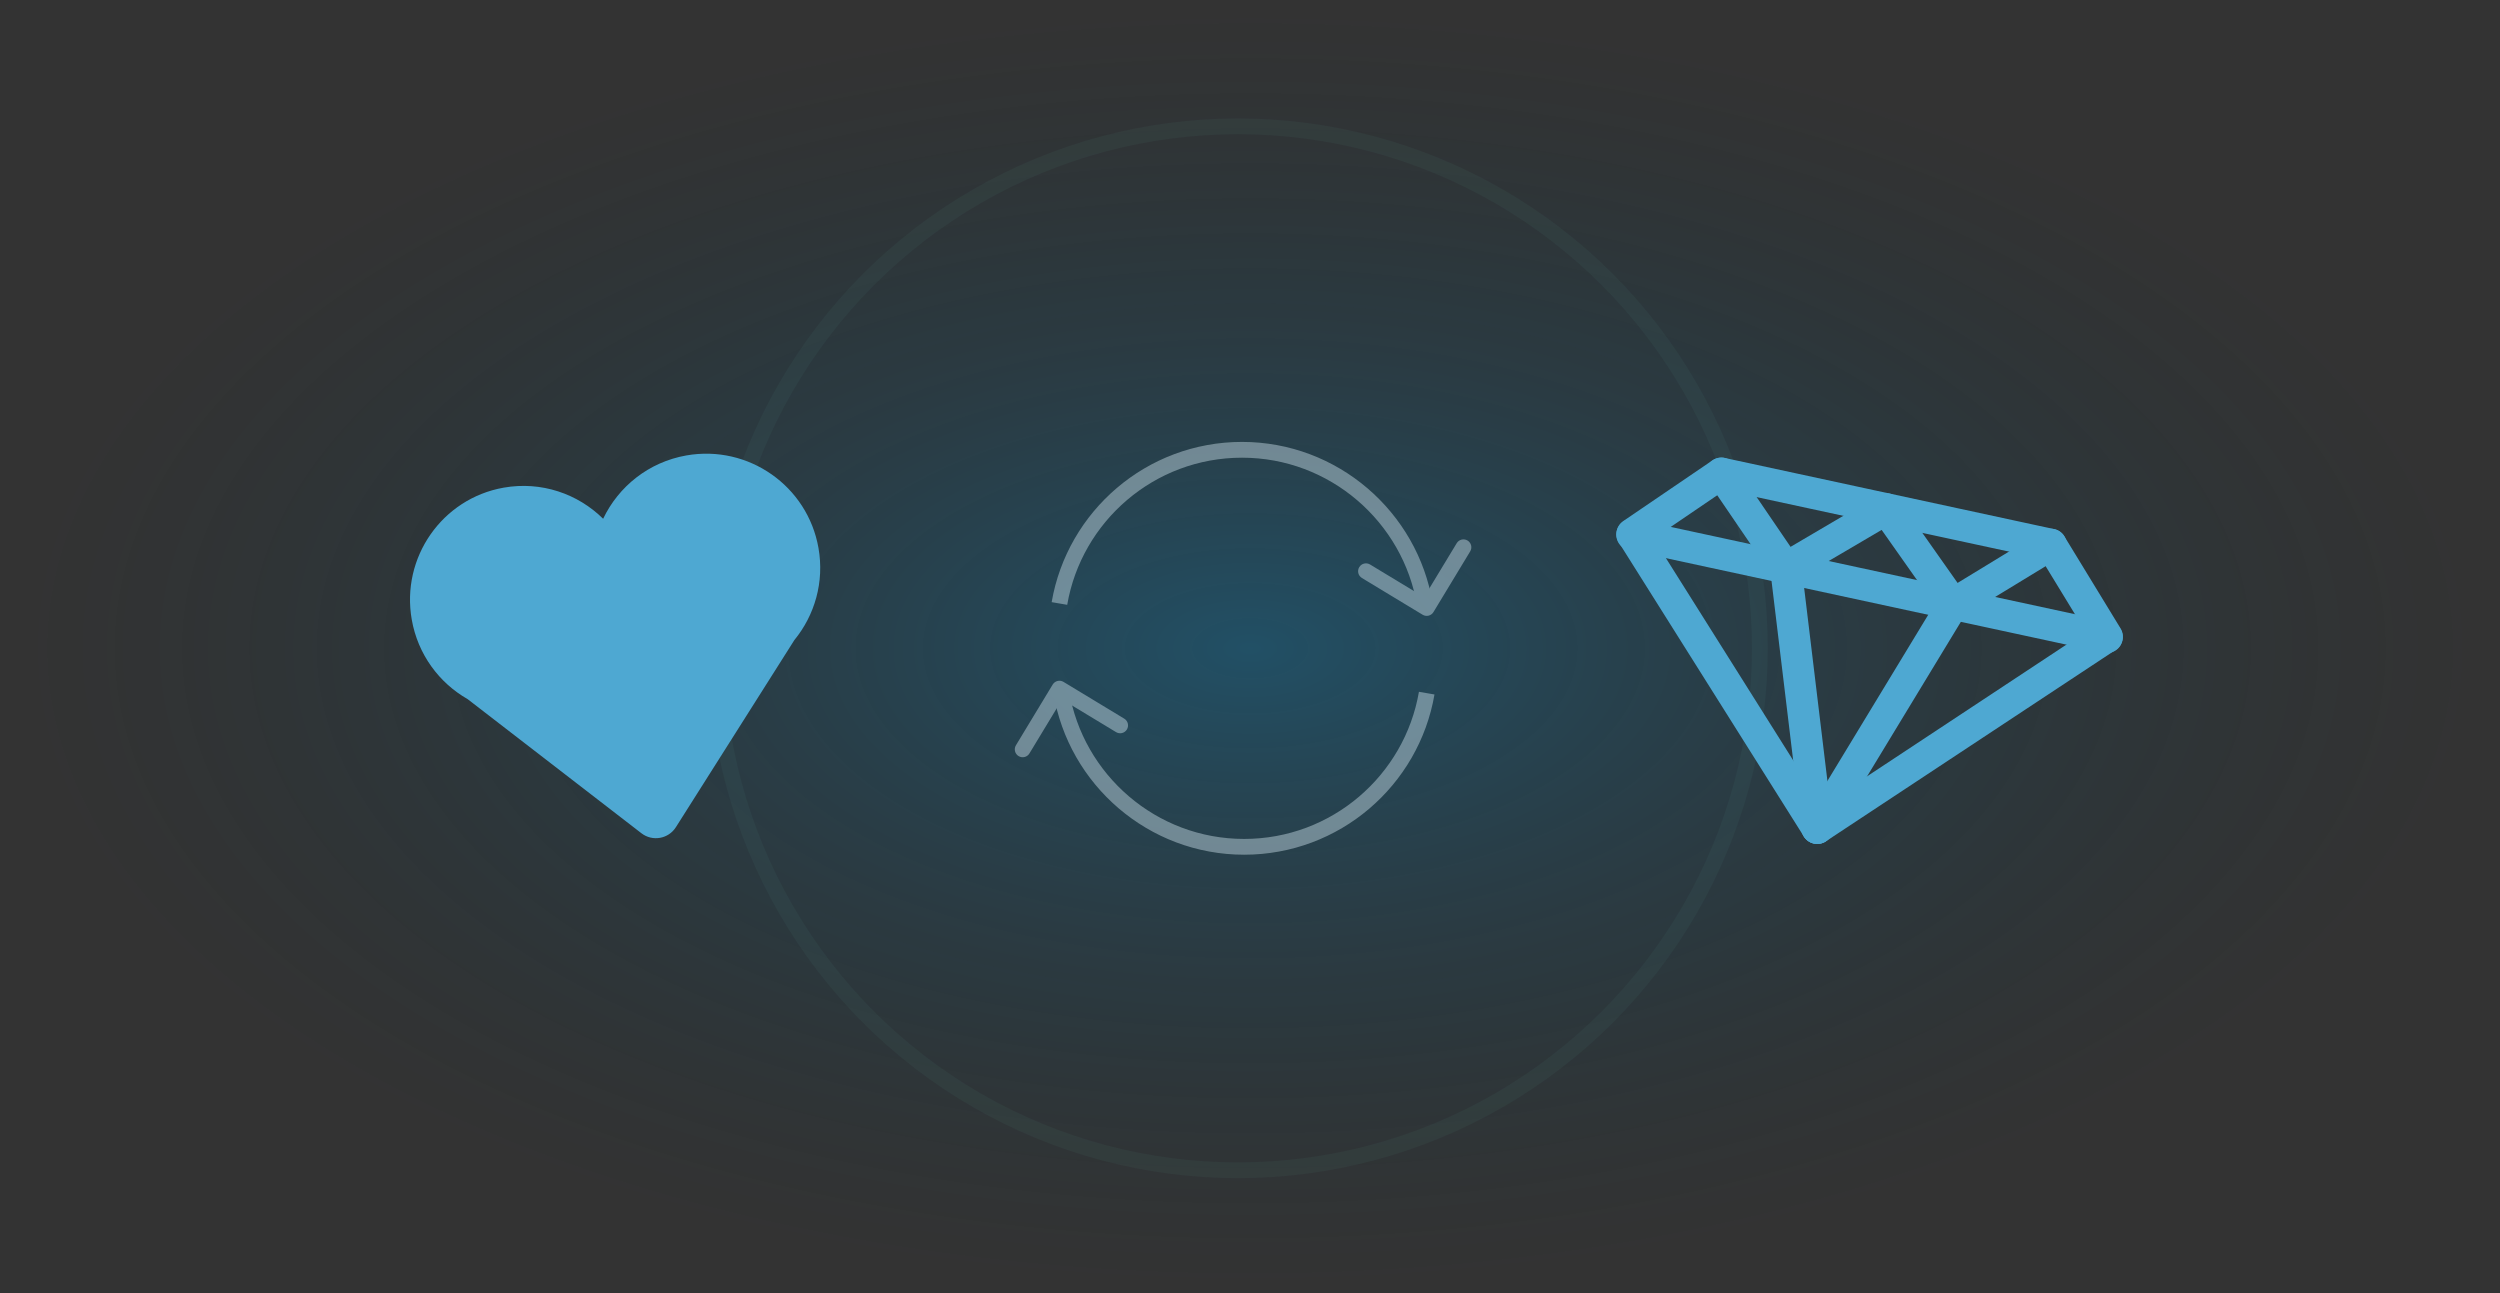 <svg width="317" height="164" viewBox="0 0 317 164" fill="none" xmlns="http://www.w3.org/2000/svg">
<rect x="0" y="0" width="317" height="164" fill="#333333" stroke="none"/>
<ellipse opacity="0.4" cx="158.527" cy="82.206" rx="157.609" ry="81.198" transform="rotate(-0.085 158.527 82.206)" fill="url(#paint0_radial_3647_1631)"/>
<circle opacity="0.05" cx="156.964" cy="82.205" r="66.185" stroke="#73D8B9" stroke-width="2"/>
<path fill-rule="evenodd" clip-rule="evenodd" d="M52.212 78.576C52.991 82.996 55.691 86.593 59.297 88.651L81.335 105.658C82.733 106.737 84.757 106.381 85.702 104.888L100.724 81.163C103.303 78.016 104.545 73.804 103.783 69.482C102.396 61.616 94.894 56.363 87.028 57.75C82.241 58.594 78.422 61.702 76.478 65.779C73.269 62.611 68.638 60.993 63.875 61.833C56.046 63.213 50.825 70.709 52.212 78.576Z" fill="#4EA8D2"/>
<path d="M260.053 69.045L239.164 64.534L218.272 60.022L206.958 67.721L230.424 105.008L267.182 80.726L260.053 69.045Z" stroke="#4EA8D2" stroke-width="4" stroke-linecap="round" stroke-linejoin="round"/>
<path d="M206.941 67.799L226.445 72.011L267.165 80.804" stroke="#4EA8D2" stroke-width="4" stroke-linecap="round" stroke-linejoin="round"/>
<path d="M218.272 60.022L226.445 72.011L230.424 105.007" stroke="#4EA8D2" stroke-width="4" stroke-linecap="round" stroke-linejoin="round"/>
<path d="M260.053 69.045L247.665 76.594L230.424 105.008" stroke="#4EA8D2" stroke-width="4" stroke-linecap="round" stroke-linejoin="round"/>
<path d="M226.445 72.011L239.165 64.534L247.666 76.594" stroke="#4EA8D2" stroke-width="4" stroke-linecap="round" stroke-linejoin="round"/>
<g opacity="0.4">
<path d="M134.336 76.522C136.24 65.454 145.884 57.035 157.493 57.035C169.103 57.035 178.837 65.534 180.677 76.677" stroke="#E2F5FE" stroke-width="2" stroke-miterlimit="10"/>
<path d="M180.389 77.949C180.862 78.235 181.476 78.084 181.762 77.612L186.422 69.912C186.708 69.439 186.557 68.824 186.084 68.538C185.612 68.252 184.997 68.404 184.711 68.876L180.569 75.721L173.725 71.579C173.252 71.293 172.637 71.444 172.351 71.917C172.065 72.389 172.217 73.004 172.689 73.29L180.389 77.949ZM179.475 75.461L179.936 77.333L181.878 76.855L181.417 74.983L179.475 75.461Z" fill="#E2F5FE"/>
</g>
<g opacity="0.4">
<path d="M180.907 87.89C179.004 98.958 169.359 107.377 157.75 107.377C146.14 107.377 136.406 98.879 134.567 87.735" stroke="#E2F5FE" stroke-width="2" stroke-miterlimit="10"/>
<path d="M134.853 86.463C134.381 86.177 133.766 86.329 133.48 86.801L128.82 94.501C128.534 94.974 128.686 95.588 129.158 95.874C129.631 96.16 130.246 96.009 130.531 95.537L134.673 88.692L141.518 92.834C141.99 93.12 142.605 92.969 142.891 92.496C143.177 92.023 143.026 91.409 142.553 91.123L134.853 86.463ZM135.767 88.952L135.306 87.08L133.364 87.558L133.825 89.43L135.767 88.952Z" fill="#E2F5FE"/>
</g>
<defs>
<radialGradient id="paint0_radial_3647_1631" cx="0" cy="0" r="1" gradientUnits="userSpaceOnUse" gradientTransform="translate(158.527 82.206) rotate(90) scale(81.198 157.609)">
<stop stop-color="#0383BF" stop-opacity="0.9"/>
<stop offset="1" stop-color="#033144" stop-opacity="0"/>
</radialGradient>
</defs>
</svg>
